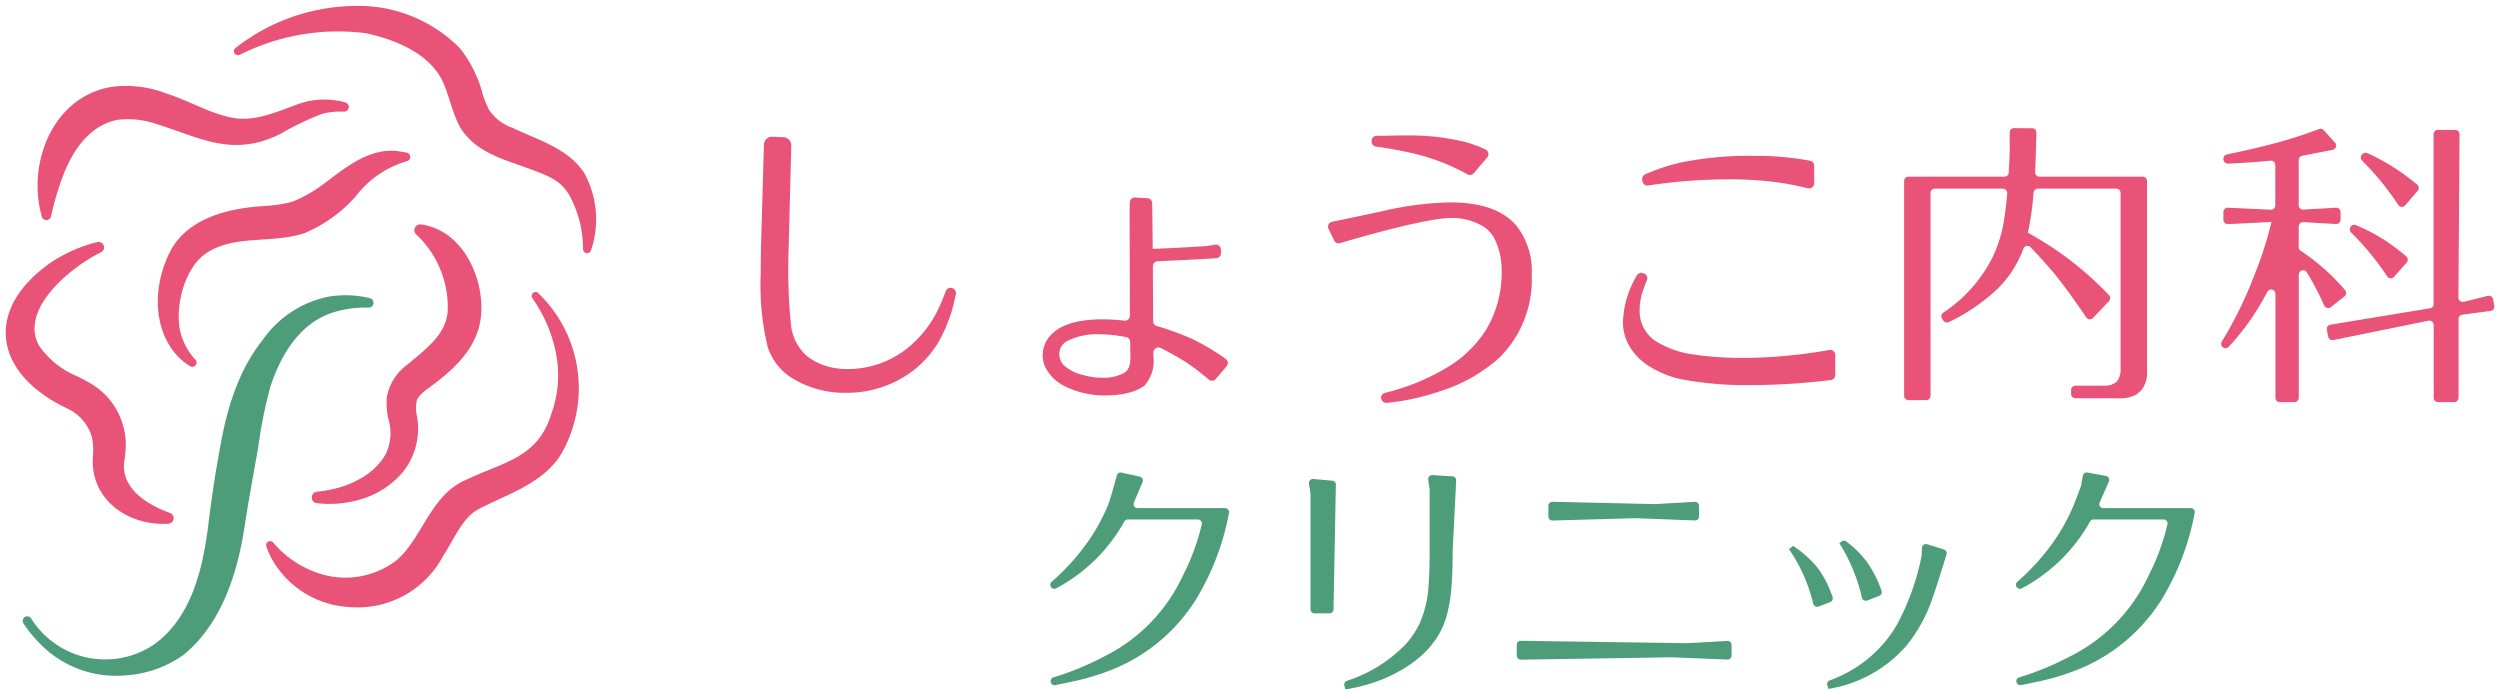 <svg xmlns="http://www.w3.org/2000/svg" width="221.007" height="60.944" viewBox="0 0 221.007 60.944">
  <g id="レイヤー_1" data-name="レイヤー 1" transform="translate(0.498 0.509)">
    <g id="グループ_4132" data-name="グループ 4132" transform="translate(0.008 -0.004)">
      <path id="パス_98709" data-name="パス 98709" d="M14.39,66.37c-3.56.223-6.97-2.142-6.67-5.982a5.867,5.867,0,0,0-.093-1.677,4.052,4.052,0,0,0-2.21-2.541c-6.412-3.038-7.431-8.7-1.392-12.906a12.711,12.711,0,0,1,4.088-1.785.478.478,0,0,1,.295.906C5.655,43.751,1.236,47.435,2.933,50.6a7.653,7.653,0,0,0,3.353,2.722c.326.155.756.373,1.061.559a6.289,6.289,0,0,1,3.276,5.547,11.843,11.843,0,0,1-.1,1.206c-.476,2.52,1.832,3.985,4.026,4.8a.483.483,0,0,1-.145.931" transform="translate(-0.008 -20.579)" fill="#e95377" stroke="rgba(0,0,0,0)" stroke-miterlimit="10" stroke-width="1"/>
      <path id="パス_98710" data-name="パス 98710" d="M5.827,25.235c-1.345-4.647.937-10.593,6.153-11.462a9.839,9.839,0,0,1,4.844.574c2.215.719,3.99,1.873,6.173,2.21,1.822.171,3.276-.455,5.149-1.138a6.912,6.912,0,0,1,4.518-.274.411.411,0,0,1,.274.523.425.425,0,0,1-.44.295,5.871,5.871,0,0,0-1.915.2A24.76,24.76,0,0,0,26.9,17.934c-4.212,2.085-7.007.347-10.939-.88a7.665,7.665,0,0,0-3.483-.367c-2.334.492-3.762,2.458-4.662,4.642A24.253,24.253,0,0,0,6.65,25.183a.425.425,0,0,1-.828.057" transform="translate(-2.633 -6.594)" fill="#e95377" stroke="rgba(0,0,0,0)" stroke-miterlimit="10" stroke-width="1"/>
      <path id="パス_98711" data-name="パス 98711" d="M39.1,3.75A17.459,17.459,0,0,1,50.944.045,12.642,12.642,0,0,1,58.965,3.76a11.028,11.028,0,0,1,2.013,4.062,8.753,8.753,0,0,0,.533,1.335,4.085,4.085,0,0,0,2.075,1.625c2.179,1.061,4.963,1.8,6.391,4.047a8.525,8.525,0,0,1,.569,6.8.36.36,0,0,1-.7-.135,9.928,9.928,0,0,0-1.211-4.74c-.823-1.449-2.158-1.816-3.669-2.391-2.1-.776-4.611-1.392-5.956-3.576-.75-1.309-1.05-3.1-1.677-4.311-1.289-2.37-4.171-3.5-6.7-4.052A19.337,19.337,0,0,0,39.5,4.335a.357.357,0,0,1-.393-.59" transform="translate(-18.808 0.004)" fill="#e95377" stroke="rgba(0,0,0,0)" stroke-miterlimit="10" stroke-width="1"/>
      <path id="パス_98712" data-name="パス 98712" d="M52.793,62c2.318-.223,4.869-1.232,6.044-3.338a4.324,4.324,0,0,0,.212-3.151,6.527,6.527,0,0,1-.124-1.842,4.487,4.487,0,0,1,1.827-2.9c1.6-1.371,3.534-2.7,3.565-4.937a8.888,8.888,0,0,0-2.706-6.494.52.52,0,0,1,.316-.963c3.5.466,5.423,4.274,5.356,7.529-.031,3.27-2.484,5.351-4.745,7a3.4,3.4,0,0,0-.926.911,3.045,3.045,0,0,0-.052,1.366A6.117,6.117,0,0,1,60.317,60.3a7.687,7.687,0,0,1-3.286,2.246,9.609,9.609,0,0,1-4.3.471.5.5,0,0,1-.44-.564.508.508,0,0,1,.5-.445" transform="translate(-25.236 -19.042)" fill="#e95377" stroke="rgba(0,0,0,0)" stroke-miterlimit="10" stroke-width="1"/>
      <path id="パス_98713" data-name="パス 98713" d="M48,26.282A8.755,8.755,0,0,0,43.481,29.4a12.512,12.512,0,0,1-4.523,3.239c-2.789.937-6.132.124-8.6,1.718-1.909,1.216-2.758,4.393-2.453,6.587a5.52,5.52,0,0,0,1.413,2.877.374.374,0,0,1-.461.58,5.26,5.26,0,0,1-1.64-1.542c-1.77-2.556-1.464-6.106-.047-8.756,1.609-2.851,5.123-3.659,8.119-3.855a12.448,12.448,0,0,0,2.593-.383,12.058,12.058,0,0,0,2.329-1.252c2.039-1.459,4.223-3.534,6.976-3.229.259.047.569.083.823.14a.388.388,0,0,1,0,.756" transform="translate(-12.551 -12.533)" fill="#e95377" stroke="rgba(0,0,0,0)" stroke-miterlimit="10" stroke-width="1"/>
      <path id="パス_98714" data-name="パス 98714" d="M68.541,50.865a11.65,11.65,0,0,1,2.065,14.189c-1.382,2.323-4.062,3.343-6.329,4.424-.388.191-.807.383-1.185.6-1.309.812-2,2.593-2.924,3.99a8.548,8.548,0,0,1-8.337,4.559,8.364,8.364,0,0,1-6.665-3.969,6.546,6.546,0,0,1-.652-1.4.352.352,0,0,1,.626-.305,8.923,8.923,0,0,0,4.321,2.789A7.4,7.4,0,0,0,56.143,74.4c2.194-2.008,2.96-5.7,5.972-6.991,3.343-1.62,6.406-1.9,7.617-5.925a10.026,10.026,0,0,0,.414-5.154,12.638,12.638,0,0,0-2.1-4.983.349.349,0,0,1,.507-.476" transform="translate(-21.476 -25.47)" fill="#e95377" stroke="rgba(0,0,0,0)" stroke-miterlimit="10" stroke-width="1"/>
      <path id="パス_98715" data-name="パス 98715" d="M3.647,79.9a7.725,7.725,0,0,0,10.815,2.349c3.364-2.38,4.367-6.722,4.854-10.613.259-2.158.6-4.481,1-6.613.585-3.436,1.568-6.913,3.783-9.7a9.318,9.318,0,0,1,5.982-3.886,9.269,9.269,0,0,1,3.508.155.425.425,0,0,1,.321.507.431.431,0,0,1-.419.331,9.641,9.641,0,0,0-3.084.409c-2.986.911-4.693,3.778-5.6,6.577a39.78,39.78,0,0,0-1.082,5.392c-.424,2.375-.89,4.9-1.252,7.286-.631,3.969-2.075,8.409-5.387,11.064a9.969,9.969,0,0,1-5.18,1.79,9.387,9.387,0,0,1-6.629-2.039,11.881,11.881,0,0,1-2.3-2.556.406.406,0,1,1,.673-.455" transform="translate(-1.406 -25.741)" fill="#4d9d7a"/>
      <path id="パス_98716" data-name="パス 98716" d="M132.275,22.949l.978.047a.721.721,0,0,1,.683.735l-.233,9.1c-.016.336-.026.787-.026,1.351a46.859,46.859,0,0,0,.212,5.2,4.306,4.306,0,0,0,1.351,2.888,5.2,5.2,0,0,0,1.884.983,6.475,6.475,0,0,0,1.775.238,8.5,8.5,0,0,0,5.118-1.7,9.89,9.89,0,0,0,3-3.788c.171-.367.357-.823.559-1.356a.467.467,0,0,1,.9.259,13.877,13.877,0,0,1-1.408,3.99,9.013,9.013,0,0,1-3,3.182,9.7,9.7,0,0,1-5.356,1.511,8.809,8.809,0,0,1-4.43-1.138,5.086,5.086,0,0,1-2.437-2.944,23.391,23.391,0,0,1-.611-6.443c0-.776.01-1.563.026-2.36l.238-8.352.021-.709a.714.714,0,0,1,.756-.693" transform="translate(-64.491 -11.369)" fill="#e95377" stroke="rgba(0,0,0,0)" stroke-miterlimit="10" stroke-width="1"/>
      <path id="パス_98717" data-name="パス 98717" d="M189.979,38.037h.135q2.585-.109,4.538-.238h.041l.776-.129a.452.452,0,0,1,.523.424l.01.305a.444.444,0,0,1-.414.466c-1.382.088-3.1.181-5.175.269a.458.458,0,0,0-.435.45L190,44.439a.443.443,0,0,0,.326.424,22.874,22.874,0,0,1,3.255,1.206,19.534,19.534,0,0,1,2.836,1.7.447.447,0,0,1,.078.657l-.952,1.113a.451.451,0,0,1-.637.047,20.55,20.55,0,0,0-1.884-1.449,25.038,25.038,0,0,0-2.349-1.33.449.449,0,0,0-.647.4v.367a3.255,3.255,0,0,1-.8,2.572,4.2,4.2,0,0,1-1.485.636,7.259,7.259,0,0,1-1.749.212,7.87,7.87,0,0,1-3.974-.9,3.824,3.824,0,0,1-1.433-1.376,2.475,2.475,0,0,1-.347-1.273,2.573,2.573,0,0,1,.74-1.8q1.273-1.374,4.585-1.376a17.086,17.086,0,0,1,1.878.119.452.452,0,0,0,.507-.445l-.026-8.952.016-1.05a.445.445,0,0,1,.476-.44l1.082.062a.452.452,0,0,1,.424.445l.047,4.036Zm-2.008,8.238a.453.453,0,0,0-.367-.435,13.027,13.027,0,0,0-2.287-.248,5.909,5.909,0,0,0-2.836.559,1.3,1.3,0,0,0-.771,1.221,1.4,1.4,0,0,0,.611,1.138,3.848,3.848,0,0,0,1.511.688,6.37,6.37,0,0,0,1.749.238,3.765,3.765,0,0,0,1.8-.4c.409-.2.611-.652.611-1.376v-.238l-.021-1.144Z" transform="translate(-88.568 -16.546)" fill="#e95377" stroke="rgba(0,0,0,0)" stroke-miterlimit="10" stroke-width="1"/>
      <path id="パス_98718" data-name="パス 98718" d="M234.558,46.005h0a.446.446,0,0,1,.336-.5,19.706,19.706,0,0,0,5.646-2.339,10.161,10.161,0,0,0,3.369-3.369,9.782,9.782,0,0,0,1.3-5.009,6.26,6.26,0,0,0-.636-2.919,2.754,2.754,0,0,0-1.19-1.19,5.379,5.379,0,0,0-2.624-.636c-2.225,0-8.362,1.785-9.853,2.23a.41.41,0,0,1-.486-.212l-.512-1.045a.447.447,0,0,1,.31-.636c1.144-.238,3.684-.766,4.471-.942a28.09,28.09,0,0,1,5.992-.771q3.974,0,5.754,1.961a6.439,6.439,0,0,1,1.433,4.455,9.713,9.713,0,0,1-2.836,7.291,14.144,14.144,0,0,1-5.144,2.944,20.761,20.761,0,0,1-4.828,1.071.455.455,0,0,1-.492-.378m8.181-19.923a.452.452,0,0,1-.569.093,18.515,18.515,0,0,0-4.657-1.816q-1.591-.38-3.421-.631a.447.447,0,0,1-.388-.481v-.067a.457.457,0,0,1,.445-.409c.435,0,1.03-.01,1.8-.026h.74a20.534,20.534,0,0,1,5.433.611A10.289,10.289,0,0,1,243.8,24a.446.446,0,0,1,.135.688l-1.19,1.4Z" transform="translate(-112.966 -11.279)" fill="#e95377" stroke="rgba(0,0,0,0)" stroke-miterlimit="10" stroke-width="1"/>
      <path id="パス_98719" data-name="パス 98719" d="M283.024,36.676a.452.452,0,0,1,.233.6,6.394,6.394,0,0,0-.264.7,5.3,5.3,0,0,0-.373,1.884,3.183,3.183,0,0,0,1.832,3.022,8.476,8.476,0,0,0,2.624.9,28.348,28.348,0,0,0,4.507.347,43.921,43.921,0,0,0,7.8-.7.446.446,0,0,1,.528.435v1.775a.443.443,0,0,1-.393.445,58.312,58.312,0,0,1-7.374.45,30.485,30.485,0,0,1-5.62-.476,8.433,8.433,0,0,1-2.836-1.061,5.245,5.245,0,0,1-1.909-1.8,4.173,4.173,0,0,1-.637-2.225,8.546,8.546,0,0,1,1.232-4.129.448.448,0,0,1,.569-.191l.088.036ZM298.046,28.7a.452.452,0,0,1-.559.435q-1.4-.342-2.515-.5a31.371,31.371,0,0,0-4.507-.29,47.119,47.119,0,0,0-7.084.543.448.448,0,0,1-.507-.352l-.026-.129a.459.459,0,0,1,.264-.507,17.324,17.324,0,0,1,3.162-1.045,29.8,29.8,0,0,1,6.443-.585,25.838,25.838,0,0,1,4.973.43.449.449,0,0,1,.357.44v1.552Z" transform="translate(-138.176 -12.995)" fill="#e95377" stroke="rgba(0,0,0,0)" stroke-miterlimit="10" stroke-width="1"/>
      <path id="パス_98720" data-name="パス 98720" d="M342.125,30.722l.316.186a28.984,28.984,0,0,1,6.841,5.33.389.389,0,0,1-.005.523l-1.413,1.49a.385.385,0,0,1-.6-.052q-1.591-2.36-2.862-3.922-.994-1.164-2.054-2.277a.386.386,0,0,0-.637.124,9.734,9.734,0,0,1-2.323,3.586,16.647,16.647,0,0,1-4.264,2.9.388.388,0,0,1-.486-.124l-.114-.16a.385.385,0,0,1,.1-.538,12.777,12.777,0,0,0,4.207-4.606,11.418,11.418,0,0,0,1.138-3.395c.124-.756.228-1.6.311-2.551a.385.385,0,0,0-.383-.419h-6.013a.382.382,0,0,0-.383.383V45.129a.382.382,0,0,1-.383.383h-1.568a.382.382,0,0,1-.383-.383V26.143a.382.382,0,0,1,.383-.383h8.481a.385.385,0,0,0,.383-.362c.072-1.216.1-2.049.083-2.5V21.853a.382.382,0,0,1,.383-.383l1.6.01a.38.38,0,0,1,.378.393c-.021.781-.062,2.551-.109,3.488a.382.382,0,0,0,.383.4h9.123a.382.382,0,0,1,.383.383V42.805a2.648,2.648,0,0,1-.4,1.7,2.953,2.953,0,0,1-.559.528,3.131,3.131,0,0,1-1.615.316h-3.752a.382.382,0,0,1-.383-.383v-.347a.382.382,0,0,1,.383-.383h2.53a1.614,1.614,0,0,0,1.113-.347,1.688,1.688,0,0,0,.347-1.138V27.2a.382.382,0,0,0-.383-.383h-6.929a.391.391,0,0,0-.383.352,25.441,25.441,0,0,1-.5,3.545" transform="translate(-163.342 -10.647)" fill="#e95377" stroke="rgba(0,0,0,0)" stroke-miterlimit="10" stroke-width="1"/>
      <path id="パス_98721" data-name="パス 98721" d="M389.755,29.819l-3.84.191a.387.387,0,0,1-.4-.383v-.683a.382.382,0,0,1,.4-.383l3.788.176a.382.382,0,0,0,.4-.383V24.784a.385.385,0,0,0-.419-.383q-1.568.163-3.762.259a.384.384,0,0,1-.4-.331v-.047a.373.373,0,0,1,.3-.43c1.563-.326,2.908-.636,4.047-.937a40.3,40.3,0,0,0,4.1-1.309.387.387,0,0,1,.419.1l.994,1.107a.383.383,0,0,1-.207.631c-.787.155-2.07.4-2.691.528a.383.383,0,0,0-.31.378v3.995a.384.384,0,0,0,.4.383l2.9-.166a.381.381,0,0,1,.4.383v.673a.384.384,0,0,1-.4.383l-2.9-.166a.381.381,0,0,0-.4.383v1.832a.38.38,0,0,0,.171.316,18.858,18.858,0,0,1,3.928,3.483.388.388,0,0,1-.057.549l-1.2.952a.384.384,0,0,1-.59-.15,26.667,26.667,0,0,0-1.532-2.924.385.385,0,0,0-.714.2V45.364a.382.382,0,0,1-.383.383h-1.3a.382.382,0,0,1-.383-.383v-9.19a.381.381,0,0,0-.719-.176,21.9,21.9,0,0,1-3.415,4.864.387.387,0,0,1-.512.036.382.382,0,0,1-.088-.512,36.009,36.009,0,0,0,2.9-5.93,32.786,32.786,0,0,0,1.459-4.533l.026-.109Zm14.339,7.255V22.062a.382.382,0,0,1,.383-.383l1.537.01a.378.378,0,0,1,.378.383l-.1,14.432a.383.383,0,0,0,.476.373l2.122-.523a.387.387,0,0,1,.471.305l.1.58a.381.381,0,0,1-.326.445l-2.5.331a.38.38,0,0,0-.331.378v6.97a.382.382,0,0,1-.383.383h-1.433a.382.382,0,0,1-.383-.383V38.926a.386.386,0,0,0-.461-.378l-8.414,1.713a.38.38,0,0,1-.45-.3l-.119-.611a.384.384,0,0,1,.316-.45l8.807-1.449a.383.383,0,0,0,.321-.378m-7.333-6.836.01-.016a.385.385,0,0,1,.466-.119,18.06,18.06,0,0,1,2.422,1.257,19.516,19.516,0,0,1,2.008,1.5.387.387,0,0,1,.041.549L400.6,34.673a.385.385,0,0,1-.605-.041,24.366,24.366,0,0,0-3.193-3.886.38.38,0,0,1-.041-.5m1-6.37.041-.047a.4.4,0,0,1,.45-.093,20.67,20.67,0,0,1,2.153,1.154,19.852,19.852,0,0,1,2.241,1.63.387.387,0,0,1,.047.549l-1.107,1.283a.385.385,0,0,1-.611-.041c-.435-.652-.931-1.33-1.5-2.044-.59-.714-1.159-1.335-1.7-1.868a.38.38,0,0,1-.016-.528" transform="translate(-189.466 -10.703)" fill="#e95377" stroke="rgba(0,0,0,0)" stroke-miterlimit="10" stroke-width="1"/>
      <path id="パス_98722" data-name="パス 98722" d="M189.265,84.768H197a.354.354,0,0,1,.347.424,22.62,22.62,0,0,1-2.908,7.633,15.548,15.548,0,0,1-7.943,6.417,21.156,21.156,0,0,1-3.364.937c-.295.072-.673.15-1.138.238a.353.353,0,0,1-.171-.683,24.982,24.982,0,0,0,4.409-1.806,15.055,15.055,0,0,0,7.074-7.265,19.619,19.619,0,0,0,1.635-4.461.354.354,0,0,0-.347-.43h-6.189a.354.354,0,0,0-.305.176,14.876,14.876,0,0,1-6.034,5.915.358.358,0,0,1-.461-.119h0a.356.356,0,0,1,.062-.461,20.13,20.13,0,0,0,3.214-3.55,17.36,17.36,0,0,0,1.811-3.317c.135-.347.559-1.868.74-2.536a.35.35,0,0,1,.414-.248l1.609.352a.354.354,0,0,1,.254.481c-.2.471-.538,1.273-.771,1.816a.354.354,0,0,0,.326.492" transform="translate(-89.207 -40.356)" fill="#4d9d7a"/>
      <path id="パス_98723" data-name="パス 98723" d="M226.58,83.643l-.124-.838a.35.35,0,0,1,.383-.4l1.671.15a.348.348,0,0,1,.321.357l-.207,11.022a.351.351,0,0,1-.352.347h-1.33a.349.349,0,0,1-.352-.352V83.643m2.991,17.015a.358.358,0,0,1,.233-.414,12.586,12.586,0,0,0,4.844-2.887,7.311,7.311,0,0,0,1.635-2.313,9.564,9.564,0,0,0,.719-3.032q.109-1.374.109-3.079V83.317l-.129-.854a.352.352,0,0,1,.373-.4l1.77.109a.352.352,0,0,1,.331.367l-.31,6.267c0,1.356-.041,2.458-.119,3.317a13.532,13.532,0,0,1-.383,2.272q-.939,3.6-5.392,5.589a15.071,15.071,0,0,1-3.6,1.025l-.078-.342Z" transform="translate(-111.243 -40.566)" fill="#4d9d7a"/>
      <path id="パス_98724" data-name="パス 98724" d="M262.69,100.224v-.962a.35.35,0,0,1,.357-.352l14.686.212h.026l3.55-.2a.354.354,0,0,1,.373.352v.942a.35.35,0,0,1-.367.352l-4.932-.2h-.021l-13.309.212a.353.353,0,0,1-.357-.352m2.789-12.3v-.957a.355.355,0,0,1,.362-.352l9.035.207h.026l3.519-.2a.354.354,0,0,1,.373.352v.942a.35.35,0,0,1-.367.352l-5.237-.2h-.026l-7.322.207a.355.355,0,0,1-.362-.352" transform="translate(-129.111 -42.767)" fill="#4d9d7a"/>
      <path id="パス_98725" data-name="パス 98725" d="M313.533,98.7l-1.04.393a.358.358,0,0,1-.466-.238,14.185,14.185,0,0,0-2.148-4.838l.373-.285a9.647,9.647,0,0,1,2.184,1.966,9.347,9.347,0,0,1,1.3,2.556.36.36,0,0,1-.207.45m-.155,7.664-.1-.305a.356.356,0,0,1,.212-.445,11.269,11.269,0,0,0,5.832-4.73,21.177,21.177,0,0,0,2.282-6.251.3.3,0,0,0,.01-.067l.026-.662a.352.352,0,0,1,.461-.321l1.48.461a.351.351,0,0,1,.233.44c-.269.88-1,3.229-1.283,3.985a13.457,13.457,0,0,1-2.246,4.062,11.577,11.577,0,0,1-6.9,3.84m4.476-8.223-1.056.409a.349.349,0,0,1-.466-.248,15.658,15.658,0,0,0-2-4.823l.181-.14a.357.357,0,0,1,.43-.005,8.59,8.59,0,0,1,1.853,1.847,10.023,10.023,0,0,1,1.268,2.515.354.354,0,0,1-.207.445" transform="translate(-152.238 -45.979)" fill="#4d9d7a"/>
      <path id="パス_98726" data-name="パス 98726" d="M357.99,84.765h7.731a.354.354,0,0,1,.347.424,22.62,22.62,0,0,1-2.908,7.633,15.548,15.548,0,0,1-7.943,6.417,21.159,21.159,0,0,1-3.364.937c-.295.072-.673.15-1.138.238a.353.353,0,0,1-.171-.683,24.979,24.979,0,0,0,4.409-1.806,15.055,15.055,0,0,0,7.074-7.265,19.619,19.619,0,0,0,1.635-4.461.354.354,0,0,0-.347-.43h-6.189a.361.361,0,0,0-.305.176,14.876,14.876,0,0,1-6.034,5.915.358.358,0,0,1-.461-.119h0a.356.356,0,0,1,.062-.461,20.129,20.129,0,0,0,3.214-3.55,17.65,17.65,0,0,0,1.811-3.317c.171-.445.373-.973.6-1.583a.138.138,0,0,0,.016-.062l.15-.859a.354.354,0,0,1,.414-.285l1.635.3a.351.351,0,0,1,.259.486c-.212.486-.574,1.309-.818,1.858a.353.353,0,0,0,.321.5" transform="translate(-172.558 -40.354)" fill="#4d9d7a"/>
    </g>
  </g>
</svg>
